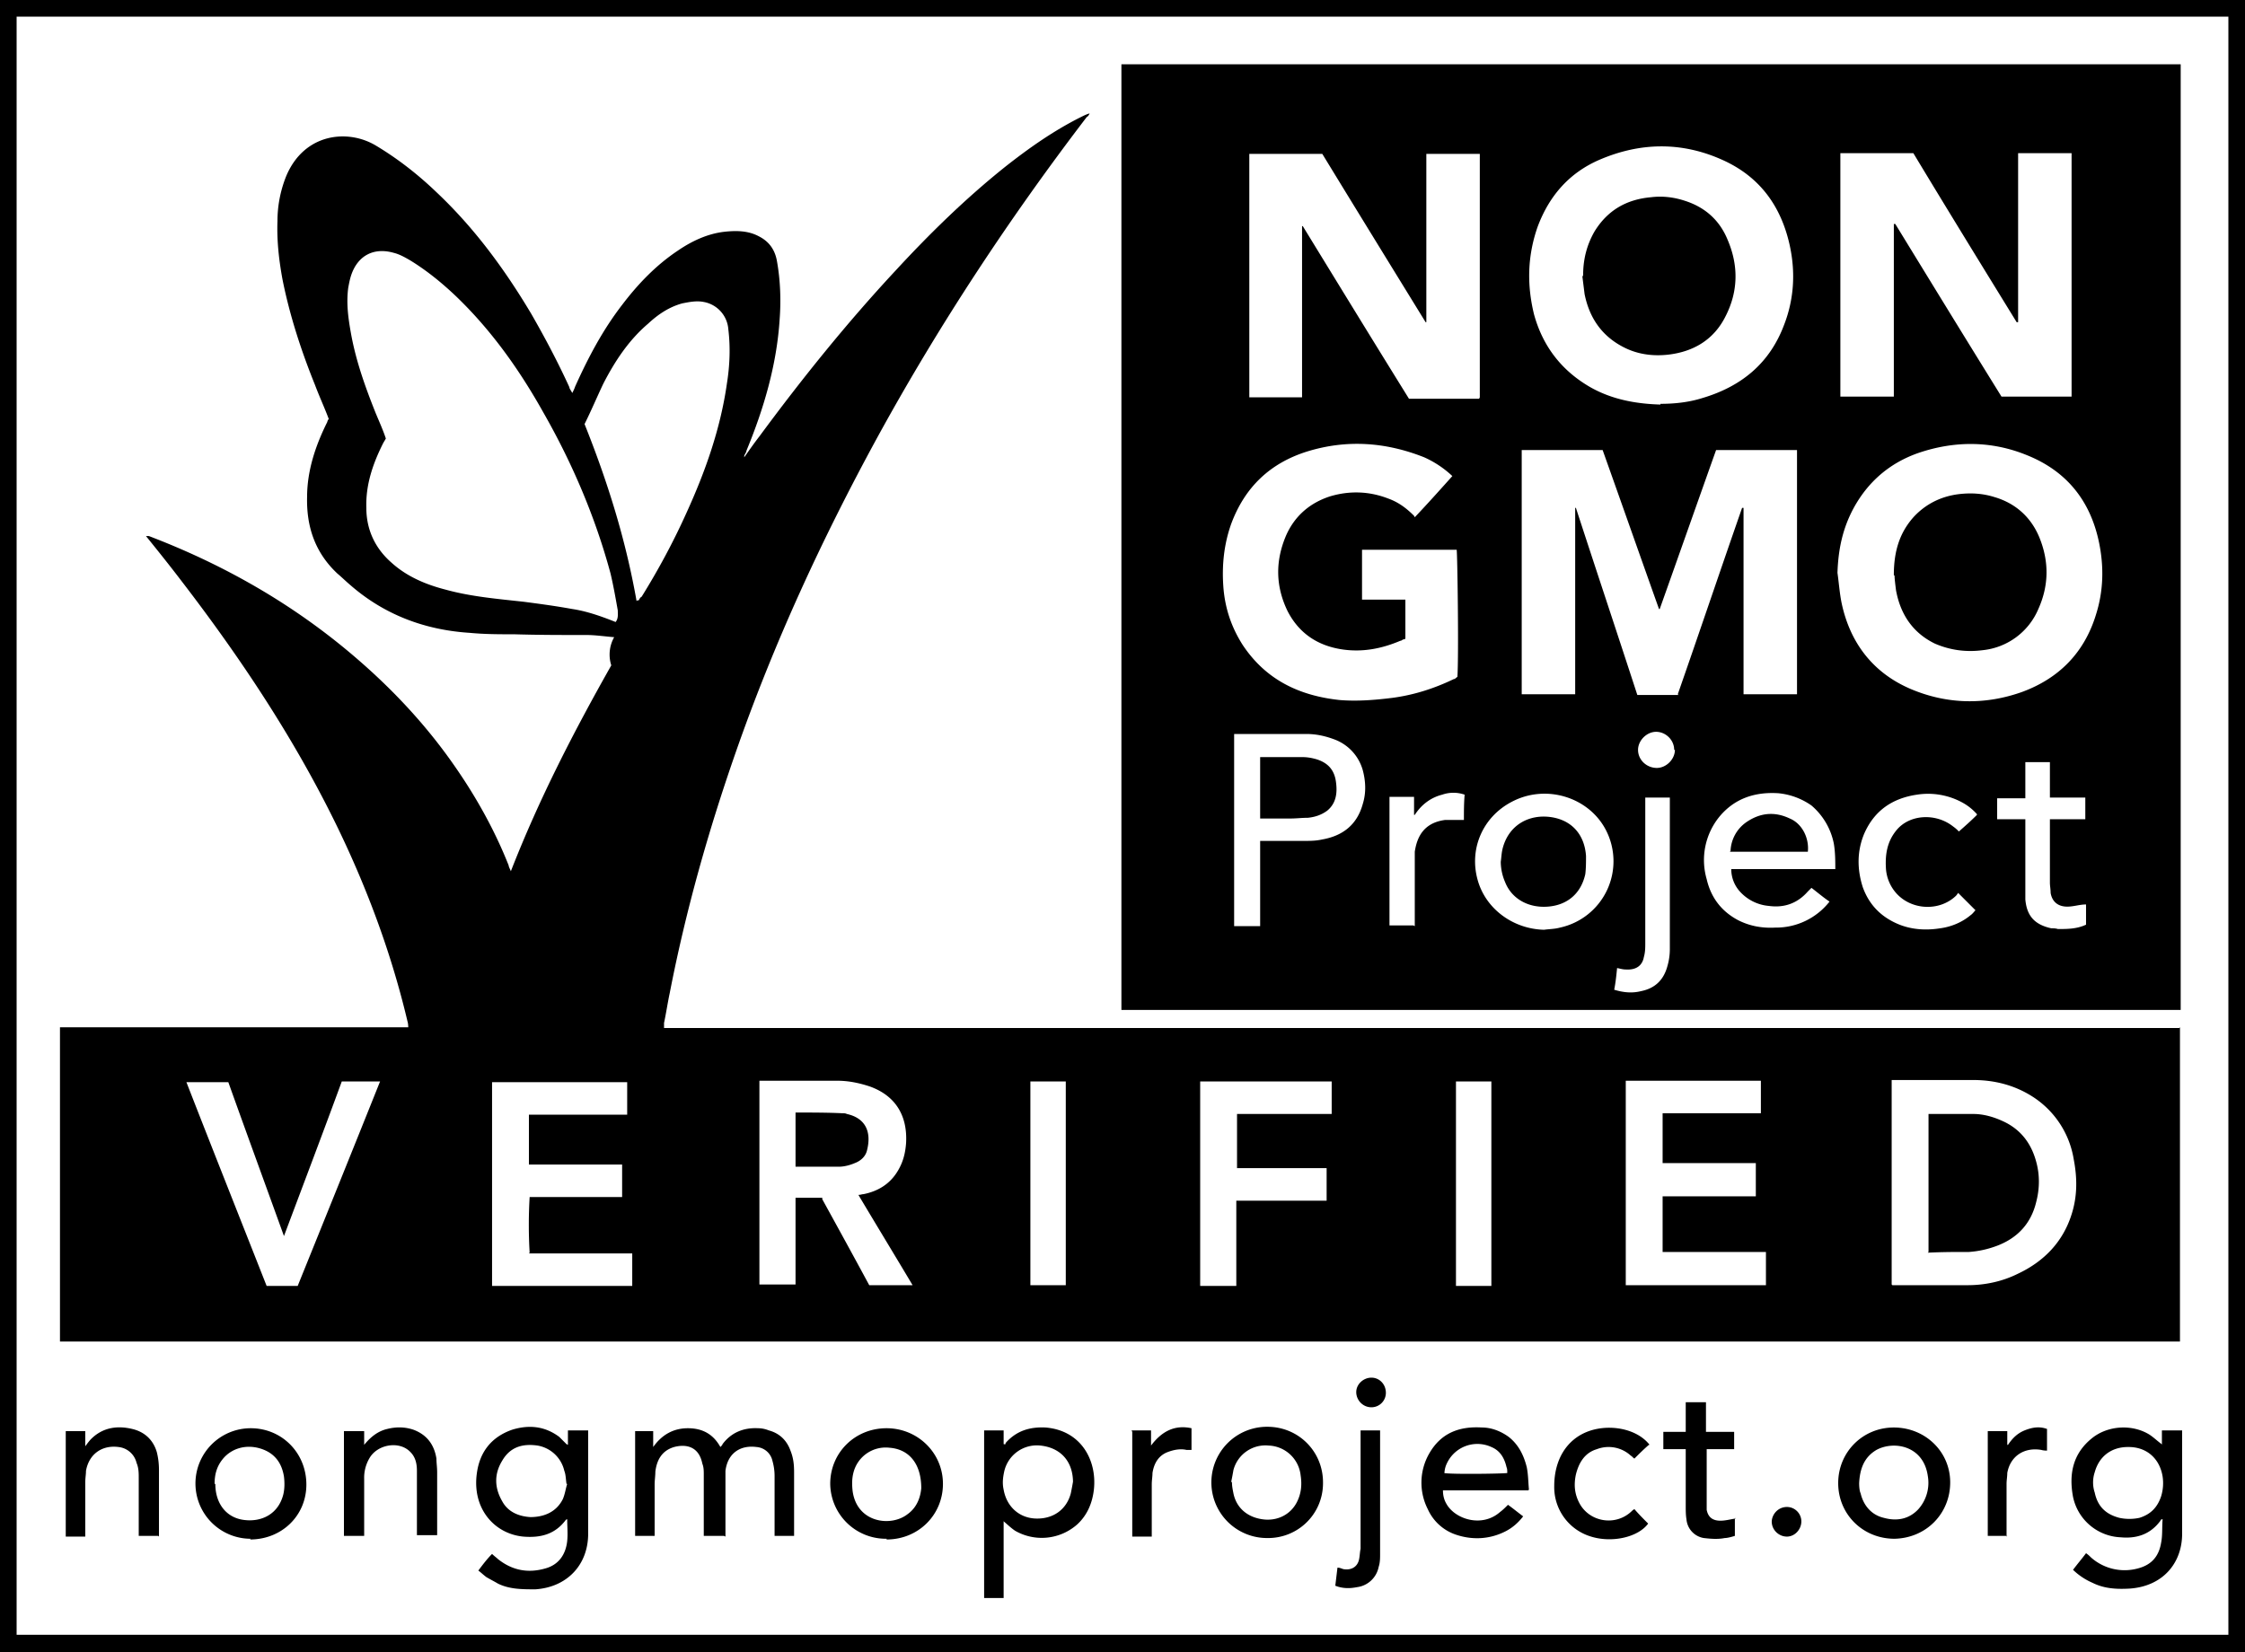 <svg xmlns="http://www.w3.org/2000/svg" data-name="Layer 2" viewBox="0 0 31.07 22.87"><rect x="0" y="0" width="31.07" height="22.87" fill="#808080" stroke="none"/><g data-name="Layer 1"><path fill="#fff" d="M0 0h30.89v22.63H0z"/><path d="M0 0h31.07v22.87H0V0Zm30.84.23H.23v22.4h30.61V.23Z"/><path d="M30.17 14.22v4.35H.83v-4.35H5.65s0-.05-.01-.08c-.22-.93-.55-1.82-.96-2.67-.59-1.22-1.34-2.35-2.17-3.43-.16-.21-.32-.41-.49-.62h.04c.97.37 1.87.87 2.68 1.53.6.49 1.13 1.04 1.57 1.68.29.42.54.87.73 1.35 0 .02.02.05.03.08.39-1 .87-1.93 1.39-2.85a.489.489 0 0 1 .04-.39c-.13-.01-.26-.03-.38-.03-.33 0-.67 0-1-.01-.21 0-.41 0-.62-.02-.62-.04-1.18-.25-1.65-.66-.06-.05-.12-.11-.18-.16-.31-.29-.43-.65-.42-1.06 0-.37.12-.72.28-1.04 0-.01.01-.03.02-.04-.06-.16-.13-.31-.19-.47-.19-.47-.35-.96-.45-1.46-.05-.27-.08-.54-.07-.81 0-.21.04-.42.12-.62.25-.6.86-.66 1.25-.42.3.18.58.4.83.64.52.49.94 1.06 1.31 1.68.19.33.37.67.53 1.02 0 .02.02.04.04.08.02-.04.03-.06.04-.09.18-.4.38-.78.65-1.13.22-.29.47-.55.77-.75.19-.13.4-.23.63-.26.17-.02.34-.02.49.06.14.07.22.18.25.33.05.27.06.55.04.82-.04.63-.22 1.24-.46 1.82 0 .02-.02.04-.03.07v.02c.07-.1.14-.2.21-.29.59-.8 1.21-1.57 1.88-2.29.47-.51.97-1 1.52-1.44.33-.26.67-.5 1.05-.69.04-.02.08-.04.12-.05-.01.02-.02.04-.04.05-1.07 1.4-2.04 2.87-2.89 4.42-.77 1.41-1.44 2.86-1.97 4.38-.38 1.09-.69 2.19-.91 3.32-.03.14-.05.28-.08.42v.07h20.97ZM8.52 8.61c.04-.05.03-.11.03-.16-.03-.17-.06-.34-.1-.51-.21-.78-.53-1.53-.93-2.23-.33-.59-.72-1.14-1.21-1.61-.2-.19-.41-.36-.64-.5-.07-.04-.14-.08-.22-.1-.28-.08-.5.04-.59.31-.02.06-.03.12-.04.17-.03.22 0 .43.04.65.07.38.2.74.34 1.09.05.12.1.23.14.35-.01.02-.03.05-.04.07-.14.28-.24.57-.23.89 0 .3.12.56.35.76.21.19.47.3.74.37.36.1.73.13 1.09.17.23.03.45.06.67.1.2.03.4.1.6.18m.3-.3h.02c.01-.02.02-.04.04-.05.23-.37.44-.76.62-1.16.26-.57.47-1.16.56-1.79.04-.25.05-.5.02-.75a.415.415 0 0 0-.34-.38c-.1-.02-.2 0-.3.02-.18.05-.33.15-.47.28-.27.23-.46.52-.62.83-.09.19-.17.38-.26.56.32.8.57 1.6.72 2.45m17.38 9.47h1.04c.24 0 .48-.05.7-.16.36-.17.62-.44.74-.82.08-.25.08-.5.03-.76a1.27 1.27 0 0 0-.57-.87c-.25-.16-.53-.23-.82-.23H26.18v2.83ZM11.38 16.6c.22.4.44.8.65 1.19h.6c-.25-.42-.5-.83-.75-1.25.03 0 .05-.01.07-.01.2-.04.37-.14.48-.33.07-.12.1-.24.11-.38.02-.37-.14-.65-.5-.78-.15-.05-.3-.08-.45-.08h-1.08v2.82h.5v-1.2h.37Zm11.12-1.63v2.82h1.94v-.46h-1.43v-.77h1.29v-.46h-1.29v-.69h1.36v-.45H22.5ZM7.33 17.34a6.57 6.57 0 0 1 0-.77h1.28v-.45H7.32v-.69h1.36v-.45H6.81v2.82h1.94v-.45H7.32Zm-2.6-2.37c-.26.71-.53 1.42-.8 2.14-.26-.72-.52-1.43-.77-2.13h-.58c.37.95.74 1.88 1.11 2.82h.43c.38-.94.76-1.88 1.14-2.83h-.54Zm13.63 1.65v-.45h-1.24v-.75h1.31v-.45h-1.82v2.83h.5v-1.18h1.24Zm2.28 1.18v-2.83h-.49v2.83h.49Zm-5.89-2.83h-.49v2.82h.49v-2.82Z"/><path d="M30.18 13.98H15.52V.89h14.66v13.09Zm-6.96-4.37c.3-.86.59-1.72.89-2.58h.02v2.58h.74V6.23h-1.12c-.26.73-.52 1.47-.78 2.2h-.01c-.26-.73-.52-1.47-.78-2.2h-1.12v3.38h.74V7.03h.01c.28.86.57 1.73.85 2.59h.57ZM20.48 5.5V2.13h-.74v2.33h-.01c-.48-.78-.96-1.56-1.43-2.33h-1.01V5.5h.73V3.13h.01c.49.8.98 1.6 1.47 2.39h.97Zm7.45-1.04h-.02c-.48-.78-.96-1.56-1.43-2.34h-1.01v3.37h.74V3.1h.02c.49.8.98 1.6 1.47 2.39h.97V2.12h-.74v2.33Zm-4.95 1.13c.19 0 .39-.02.58-.08.54-.16.93-.48 1.13-1.01.14-.36.16-.73.08-1.1-.12-.55-.42-.96-.94-1.19-.56-.25-1.13-.24-1.69 0-.42.18-.7.5-.86.93-.14.4-.15.8-.05 1.21.12.44.38.78.78 1.01.3.17.63.23.97.24m2.45 2.33c.02.14.03.29.06.43.12.55.44.96.96 1.18.5.21 1.02.22 1.53.04.52-.19.87-.55 1.03-1.08.1-.32.11-.65.04-.99-.12-.58-.45-.99-1-1.21-.49-.2-1-.2-1.5-.03-.4.14-.7.4-.9.77-.15.28-.21.57-.22.89m-5.85-.77c.18-.19.35-.38.52-.57a1.4 1.4 0 0 0-.39-.26c-.53-.21-1.07-.25-1.62-.08-.51.16-.86.49-1.05 1-.1.28-.13.57-.11.86.02.3.11.57.27.82.32.48.78.7 1.34.76.24.02.49 0 .73-.03.3-.04.58-.13.85-.26.02 0 .03-.02.05-.03.02-.31 0-1.7-.01-1.76h-1.31v.69h.6v.54s-.01.01-.02.01c-.02 0-.03.02-.05.02-.26.11-.52.16-.8.12-.34-.05-.6-.22-.76-.53-.17-.35-.17-.7-.02-1.05.12-.27.33-.45.61-.54.27-.08.54-.07.8.03.14.05.25.13.36.24m-2.13 4.5h.6c.09 0 .17 0 .26-.02.28-.05.48-.2.56-.49.05-.16.04-.32 0-.47a.638.638 0 0 0-.38-.42c-.13-.05-.26-.08-.4-.08h-1v2.66h.36v-1.17Zm7.96.41c0-.13 0-.25-.02-.37a.93.93 0 0 0-.31-.53.954.954 0 0 0-.46-.17c-.32-.02-.6.07-.81.32a.95.95 0 0 0-.18.87c.06.26.21.45.44.57.16.08.33.11.51.1a.939.939 0 0 0 .75-.36c-.09-.06-.17-.13-.25-.19l-.05.05c-.14.16-.32.23-.54.2a.609.609 0 0 1-.41-.21.462.462 0 0 1-.11-.3h1.44Zm-4.03.82c.07-.01.15-.01.22-.03a.94.94 0 0 0 .63-1.36c-.24-.45-.83-.63-1.3-.38-.4.21-.59.65-.47 1.08.11.4.49.68.92.69m5.99-1.6a.742.742 0 0 0-.2-.16.991.991 0 0 0-.63-.11c-.34.05-.59.22-.73.54-.1.24-.1.49-.02.74.09.25.26.42.51.52.18.07.37.08.56.05.15-.02.3-.08.42-.18.03-.02.05-.05.07-.07l-.24-.24s-.02.03-.03.04c-.23.22-.62.2-.83-.04a.57.57 0 0 1-.14-.35c-.01-.19.02-.36.14-.51.18-.23.55-.25.79-.06a.5.5 0 0 1 .08.07c.08-.07.17-.15.25-.23m.67.05v1.12c.02.23.13.35.36.4.03 0 .06 0 .09.01.13 0 .26 0 .39-.06v-.28c-.09 0-.17.03-.26.03-.13 0-.21-.07-.23-.19 0-.05-.01-.1-.01-.14v-.88h.49v-.3h-.49v-.49h-.34v.5h-.39v.29h.39Zm-5.26-.29v2.01c0 .07 0 .13-.02.2-.02.11-.1.18-.25.17-.04 0-.07-.01-.12-.02-.01.1-.02.2-.04.3.13.04.25.05.37.02.2-.04.32-.16.37-.36.02-.07.03-.15.03-.22V11.04h-.33Zm-3.19 1.78v-1.03c.03-.2.12-.4.42-.44h.26c0-.11 0-.23.01-.35a.47.47 0 0 0-.31 0c-.16.04-.29.14-.38.28h-.01v-.25h-.34v1.78h.33m3.61-2.43c0-.14-.12-.25-.25-.25s-.25.12-.25.25c0 .14.12.25.26.25.13 0 .25-.12.25-.25M7.86 20v-.2h.28V21.23c0 .43-.29.74-.73.77-.18 0-.36 0-.52-.08-.05-.03-.11-.06-.16-.09-.04-.03-.07-.06-.11-.09.06-.08.12-.16.19-.23.03.03.06.05.08.07.2.16.42.2.66.13.18-.05.28-.19.3-.38.01-.1 0-.19 0-.3 0 0-.01 0-.02.01-.15.2-.35.25-.59.23-.4-.04-.71-.39-.64-.88.04-.29.2-.5.49-.6.23-.07.45-.05.65.1l.1.1m0 .55c-.01-.07-.01-.13-.03-.18a.459.459 0 0 0-.37-.35c-.21-.03-.38.02-.49.21-.11.18-.11.37 0 .56.08.15.23.21.39.22.19 0 .36-.07.45-.25.03-.07.04-.15.06-.21M29.92 19.99v-.19h.28V21.23c0 .41-.27.73-.73.76-.18.01-.35 0-.51-.08a.91.91 0 0 1-.27-.18c.06-.08.12-.15.18-.23.03.02.05.04.07.06a.7.7 0 0 0 .65.15c.19-.05.29-.17.32-.36.02-.1.01-.21.02-.32-.02 0-.03.01-.03.02-.14.19-.33.25-.55.23a.704.704 0 0 1-.66-.56c-.06-.32 0-.6.26-.81.22-.18.56-.2.8-.05.06.04.11.09.18.14m-.48.03c-.23 0-.4.13-.46.35-.03.09-.03.19 0 .28.04.19.15.3.34.35.09.02.19.02.28 0 .16-.05.25-.15.3-.3a.62.62 0 0 0 .02-.27c-.04-.25-.22-.41-.47-.41M10.02 21.26h-.28v-.85c0-.05 0-.1-.02-.15-.05-.25-.24-.27-.39-.23-.17.05-.24.18-.26.34 0 .06-.01.12-.01.18v.71h-.27v-1.45h.25v.22c.12-.17.28-.26.48-.26.2 0 .35.08.45.26.01-.01.03-.03.03-.04.12-.16.29-.23.49-.22.05 0 .1.01.15.03.15.04.25.14.3.28.04.1.05.19.05.3v.88h-.27v-.83c0-.07-.01-.14-.03-.21a.244.244 0 0 0-.22-.19c-.23-.03-.4.09-.43.33v.91ZM13.89 21.06v1.06h-.27V19.8h.27v.19s.02 0 .02.01c0-.01.01-.03.02-.04.15-.16.33-.21.54-.2.49.04.71.45.67.85-.02.19-.09.36-.23.49a.74.74 0 0 1-.86.09c-.06-.04-.11-.09-.17-.14m.97-.53c0-.29-.17-.48-.45-.51a.463.463 0 0 0-.5.35c-.02.09-.03.17-.01.26.04.23.21.39.44.4.24.01.43-.12.49-.35.01-.05.02-.1.03-.16M21.15 20.63h-1.18c0 .08.02.14.05.19.12.21.49.33.74.11.04-.03.07-.06.11-.1.07.05.13.1.21.16-.07.09-.15.16-.25.21-.22.11-.46.12-.69.04a.654.654 0 0 1-.38-.35.809.809 0 0 1 .02-.77c.16-.28.41-.38.73-.36.13 0 .26.05.37.13.14.11.21.26.25.42.02.1.02.2.03.31m-1.18-.23c.11.02.82.01.88 0 0-.03 0-.06-.01-.08-.03-.13-.09-.23-.21-.28-.24-.11-.53 0-.63.26a.36.36 0 0 0-.02.11M3.47 21.3a.764.764 0 1 1 0-1.53c.43 0 .77.34.77.78 0 .43-.34.76-.78.76m-.48-.77c0 .27.15.47.4.5.24.03.47-.08.54-.35.02-.08.02-.17.01-.25-.03-.19-.13-.33-.33-.39s-.4 0-.52.15c-.08.1-.11.21-.11.34M18.31 20.53c0 .43-.35.77-.78.76a.77.77 0 1 1 .01-1.54c.43 0 .77.34.77.77m-1.26 0c0 .05.01.1.02.15.04.2.19.33.4.36.2.03.39-.06.48-.24.06-.12.07-.24.05-.37a.462.462 0 0 0-.44-.41.458.458 0 0 0-.49.34c-.01.06-.02.11-.03.16M26.99 20.52c0 .43-.33.77-.77.78-.44 0-.78-.34-.78-.77s.34-.77.77-.77.78.33.78.76m-1.26.02s0 .09.02.13c.04.17.15.3.32.34.18.05.35.02.48-.12a.55.55 0 0 0 .13-.46c-.06-.42-.47-.49-.71-.36-.17.1-.23.26-.24.46M12.27 21.3a.77.77 0 0 1-.78-.76c0-.43.34-.77.78-.77.43 0 .78.34.78.77s-.34.77-.78.77m.48-.71c0-.34-.17-.54-.44-.56a.46.46 0 0 0-.5.35c-.02.08-.02.16-.01.25.06.44.53.5.76.32.14-.1.18-.25.19-.36M5.04 21.26h-.28v-1.45h.28V20c.09-.11.19-.19.32-.22.12-.03.24-.03.36.01.19.07.29.21.32.4 0 .06.01.12.01.19v.87h-.28v-.89c0-.1-.02-.19-.09-.26-.15-.16-.46-.11-.57.09a.53.53 0 0 0-.07.28v.78ZM2.19 21.26h-.27V20.46c0-.07 0-.14-.03-.21a.288.288 0 0 0-.25-.22c-.23-.03-.41.1-.45.33 0 .05-.01.1-.01.16v.75H.91v-1.46h.27v.21s.05-.07.08-.1c.16-.16.36-.19.57-.14.17.04.29.15.34.32.02.08.03.16.03.25v.92ZM22.82 20c-.07.06-.13.12-.2.19-.02-.01-.03-.03-.05-.04a.453.453 0 0 0-.47-.09c-.17.05-.25.19-.29.35-.03.14-.02.27.05.4.14.26.5.32.72.11.01-.01.02-.02.04-.03.06.07.12.13.19.2-.14.19-.5.27-.79.18a.714.714 0 0 1-.51-.7c0-.36.17-.65.48-.76.28-.1.66-.04.84.19M24.01 21.01v.25s-.09.03-.14.03c-.1.02-.2.01-.29 0a.287.287 0 0 1-.24-.26c-.01-.06-.01-.12-.01-.19V20.06h-.31v-.24h.31v-.41h.28v.41H24v.24h-.38V20.9c.02.1.08.15.19.15.07 0 .14-.02.21-.03M18.83 19.8h.27v1.71c0 .06 0 .12-.02.18a.35.35 0 0 1-.3.28c-.1.02-.2.02-.3-.02l.03-.25c.03 0 .05.01.08.02.11.02.2-.03.22-.14.01-.05.01-.1.02-.14v-1.65ZM15.66 19.8h.27v.21c.15-.2.33-.29.56-.24v.3h-.07c-.09-.02-.18 0-.26.03-.13.05-.19.16-.21.29 0 .05-.01.1-.01.16v.72h-.27v-1.45ZM27.78 21.26h-.27v-1.45h.27V20h.01c.06-.09.13-.16.23-.2.1-.04.2-.06.31-.02v.3s-.05 0-.08-.01c-.24-.04-.43.09-.47.32 0 .05-.01.1-.01.15v.73ZM19.18 19.28a.2.2 0 0 1-.2.2c-.12 0-.21-.1-.21-.21 0-.11.1-.2.21-.2.11 0 .2.09.2.21M24.52 21.07c0-.11.09-.21.21-.21.11 0 .2.09.2.2 0 .11-.09.21-.2.21-.11 0-.21-.09-.21-.21M26.69 17.33v-1.91h.62c.14 0 .28.04.41.1.24.11.39.3.46.56.05.18.05.37 0 .56-.07.29-.25.49-.53.6-.13.05-.26.08-.4.09-.19 0-.37 0-.57.01M11.01 16.15v-.75h.01c.21 0 .43 0 .64.01.02 0 .04 0 .06.01.27.06.34.26.28.5-.02.09-.09.15-.17.18-.07.03-.15.05-.22.05h-.6"/><path d="M21.91 3.81c0-.22.05-.42.16-.61.18-.29.44-.44.78-.47.16-.02.32 0 .47.05.28.09.48.27.59.54.15.35.15.71-.03 1.06-.16.32-.44.49-.8.53-.19.02-.38 0-.56-.08-.33-.15-.52-.41-.59-.76l-.03-.24M26.21 7.96c0-.33.08-.59.28-.81.17-.18.38-.28.62-.31.17-.02.33-.01.49.04.31.09.53.3.64.6.12.32.11.64-.03.95a.94.94 0 0 1-.77.57c-.23.03-.45 0-.66-.09-.31-.15-.48-.41-.54-.74-.01-.08-.02-.16-.02-.2M17.44 11.33v-.85H18.02c.07 0 .13.01.2.03.16.05.25.15.27.32.02.15 0 .29-.12.39-.08.06-.17.09-.27.1-.08 0-.16.01-.24.01h-.42M23.95 11.78a.51.51 0 0 1 .22-.4c.19-.13.39-.15.6-.05.17.07.27.27.25.46h-1.08ZM20.77 11.93c.01-.07.01-.13.03-.2.09-.32.37-.46.66-.42.29.04.47.24.49.54 0 .08 0 .17-.01.25-.06.27-.25.43-.52.45-.27.02-.5-.11-.59-.34a.717.717 0 0 1-.06-.29"/></g></svg>